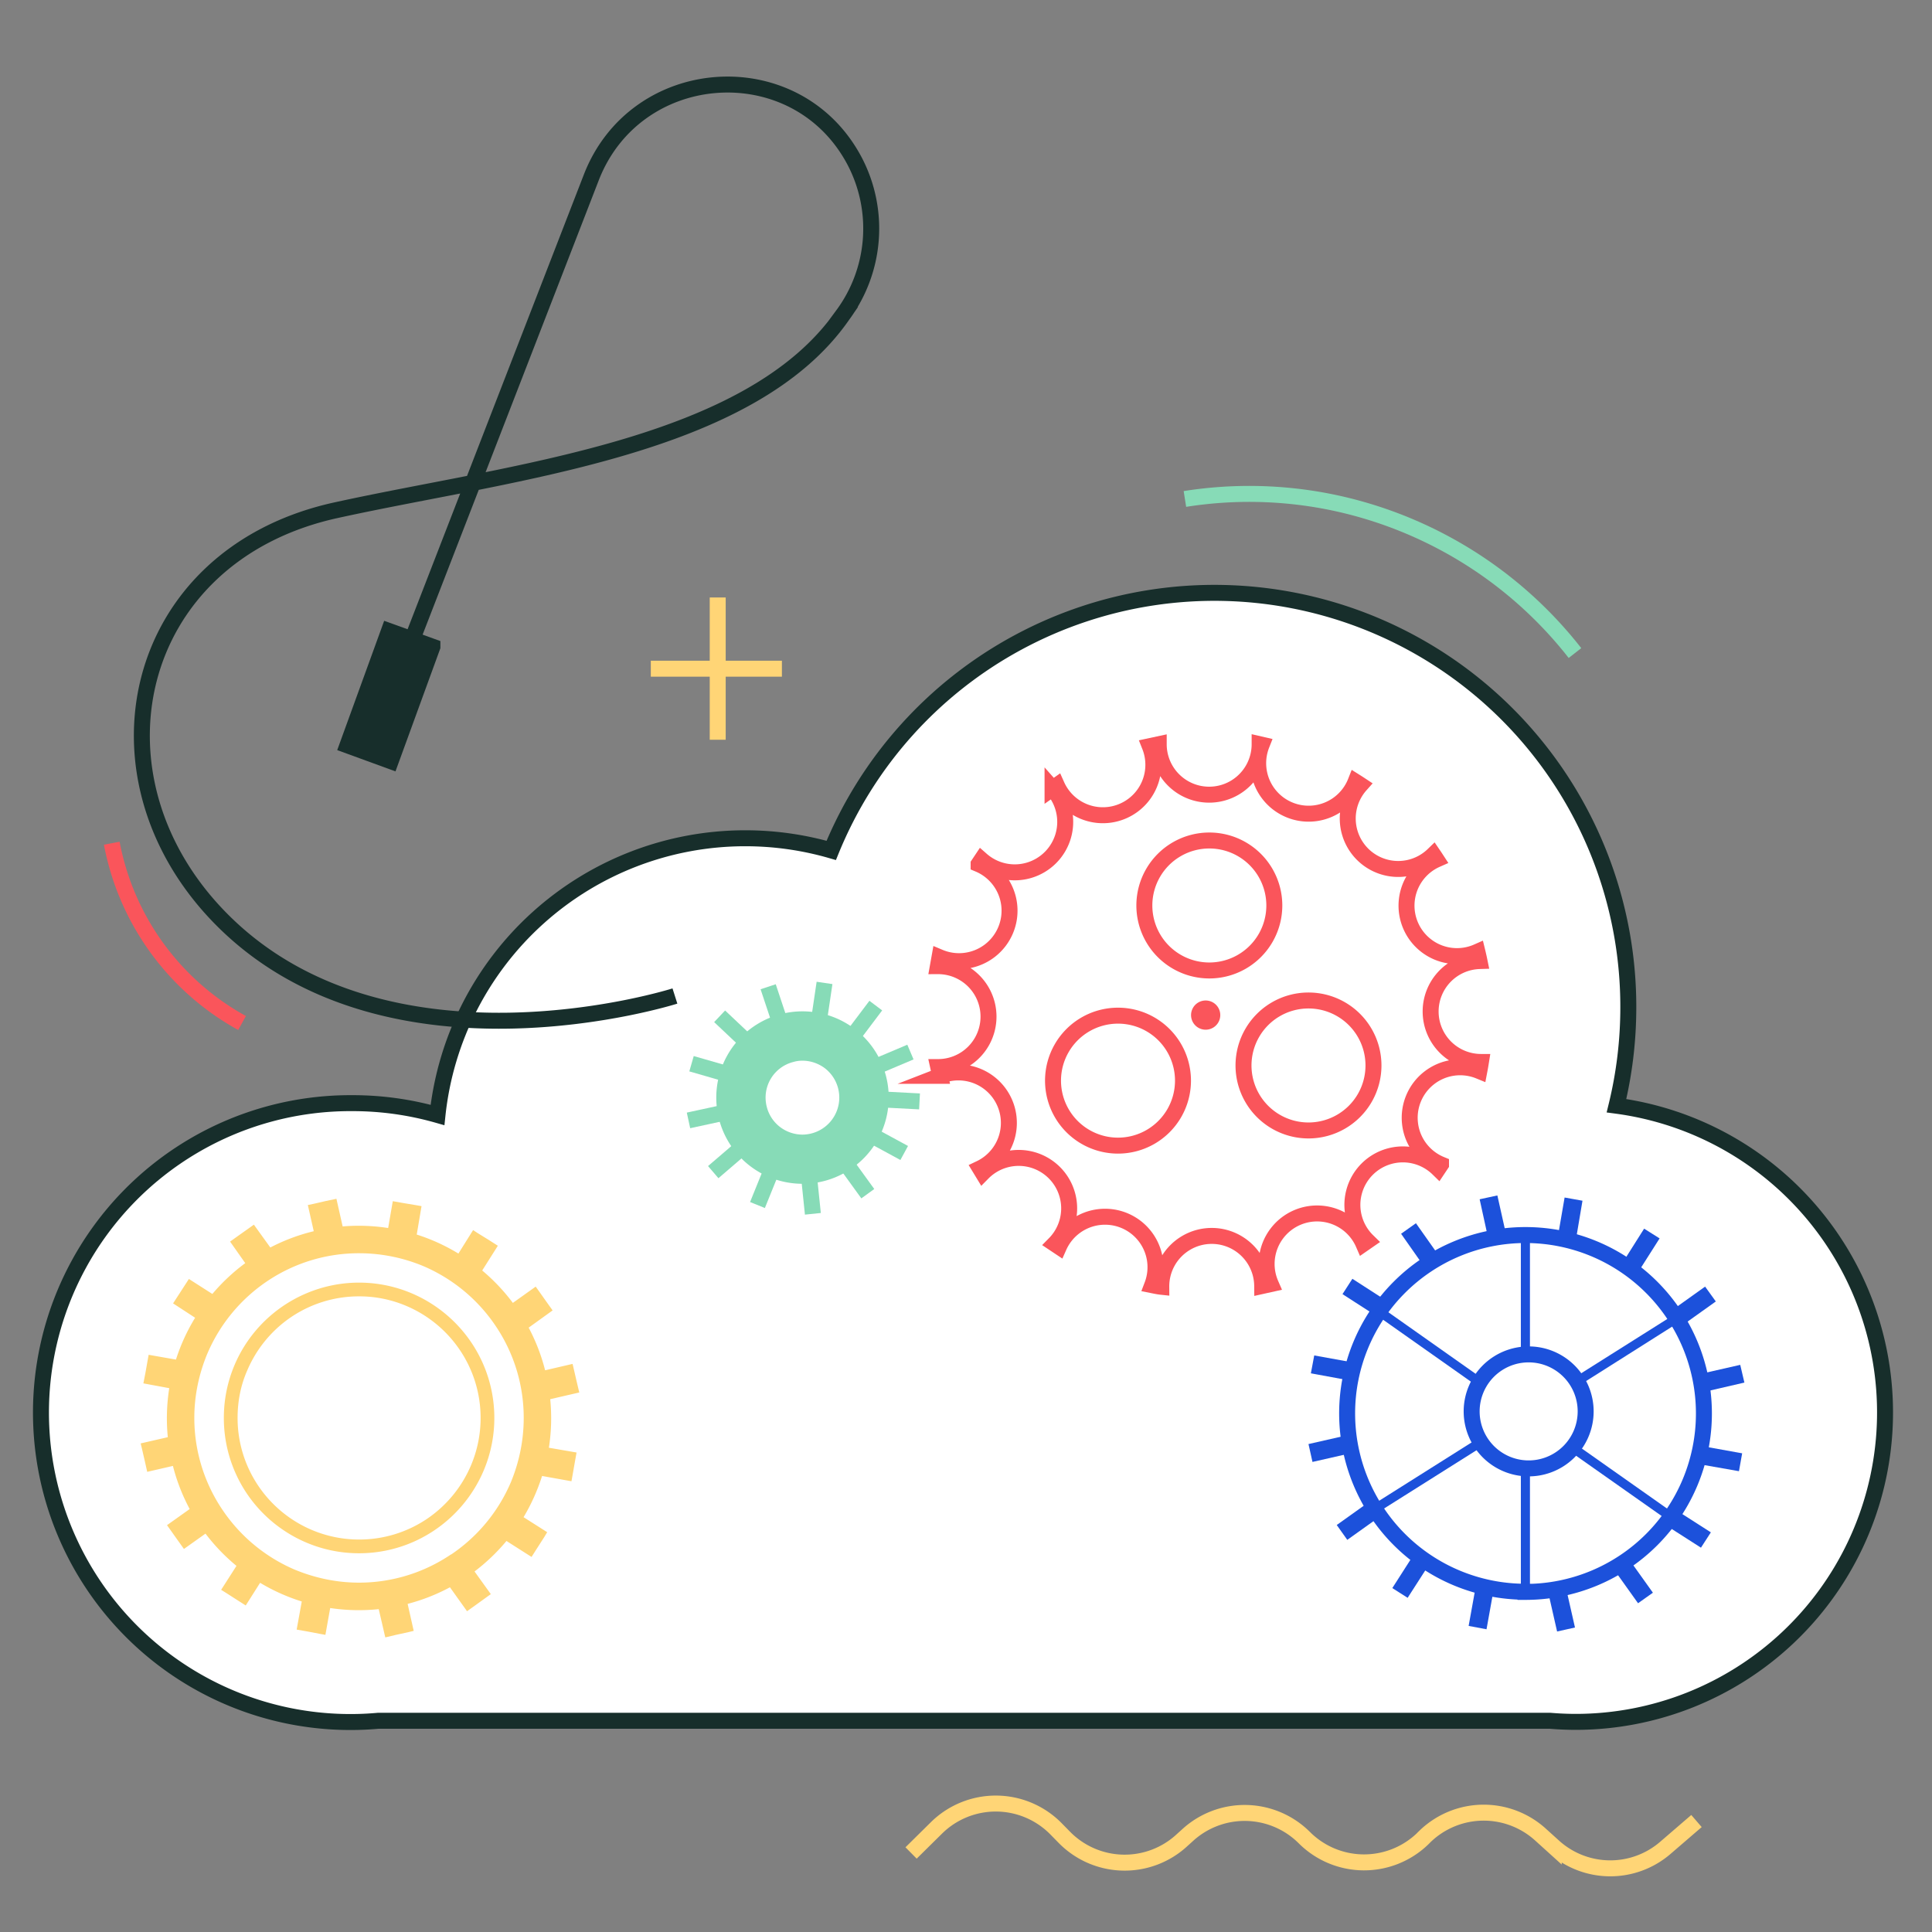 <svg xmlns="http://www.w3.org/2000/svg" width="121" height="121" fill="none"><rect width="100%" height="100%" fill="#808080" stroke="none"/><path fill="#fff" stroke="#172E2B" stroke-miterlimit="10" d="M101.24 69.25a25.98 25.98 0 0 0 .74-6.17 25.92 25.92 0 0 0-49.92-9.82 19.39 19.39 0 0 0-5.4-.76A19.38 19.38 0 0 0 27.4 69.83a19.38 19.38 0 0 0-5.33-.74 19.38 19.38 0 1 0 1.63 38.68h73.37a19.61 19.61 0 0 0 1.63.07 19.38 19.38 0 0 0 2.54-38.59z"/><path stroke="#FA555B" stroke-miterlimit="10" d="M89.6 63.35a3.16 3.16 0 0 1 3.06-3.16 16.13 16.13 0 0 0-.13-.58 3.16 3.16 0 0 1-2.56-5.78 17.2 17.2 0 0 0-.2-.3 3.16 3.16 0 0 1-4.56-4.37 15.52 15.52 0 0 0-.31-.2 3.16 3.16 0 0 1-5.88-2.32 51.36 51.36 0 0 1-.13-.03 3.16 3.16 0 0 1-6.32 0l-.56.12a3.16 3.16 0 0 1-5.82 2.46l-.27.19a3.16 3.16 0 0 1-4.45 4.47l-.18.27a3.16 3.16 0 0 1-2.45 5.83l-.1.56a3.16 3.16 0 0 1 .02 6.32l.12.55a3.16 3.16 0 0 1 2.5 5.8l.17.28a3.16 3.16 0 0 1 4.5 4.44l.27.18a3.16 3.16 0 0 1 5.84 2.41c.2.04.38.08.57.1a3.16 3.16 0 0 1 6.32-.05l.54-.12a3.16 3.16 0 0 1 5.8-2.52l.26-.18a3.16 3.16 0 0 1 4.42-4.52l.18-.27a3.16 3.16 0 0 1 2.4-5.85 18 18 0 0 0 .1-.57 3.16 3.16 0 0 1-3.15-3.16z"/><path stroke="#FA555B" stroke-miterlimit="10" d="M75.74 60.78a4.07 4.07 0 1 0 0-8.14 4.07 4.07 0 0 0 0 8.14zm-5.72 10.97a4.07 4.07 0 1 0 0-8.14 4.07 4.07 0 0 0 0 8.14zm11.93-.95a4.07 4.07 0 1 0 0-8.14 4.07 4.07 0 0 0 0 8.14z"/><path fill="#FA555B" d="M75.51 64.49a.91.91 0 1 0 0-1.83.91.91 0 0 0 0 1.83z"/><path fill="#FFD576" d="M34.38 90.65a12.1 12.1 0 0 0 .08-3.02l1.82-.42-.16-.67-.18-.78-.08-.34-1.72.4a11.94 11.94 0 0 0-1.03-2.67l1.5-1.08-.4-.56-.46-.65-.2-.28-1.43 1.02a12.08 12.08 0 0 0-1.92-2.03l.98-1.55-.58-.37-.68-.42-.29-.19-.92 1.47a11.98 11.98 0 0 0-2.61-1.19l.3-1.78-.34-.06-.78-.13-.68-.12-.29 1.68a12.13 12.13 0 0 0-2.85-.1l-.39-1.73-.67.14-.78.18-.34.07.37 1.64a11.93 11.93 0 0 0-2.72 1.02L15.9 76.7l-.28.2-.65.46-.56.4.95 1.35a12.12 12.12 0 0 0-2.06 1.93l-1.47-.94-.18.28-.44.68-.37.57 1.38.9a11.98 11.98 0 0 0-1.2 2.62l-1.71-.3-.06.33-.14.79-.13.67 1.62.3a12.1 12.1 0 0 0-.09 3.07l-1.7.39.08.33.18.78.15.67 1.61-.37a11.9 11.9 0 0 0 1.05 2.7l-1.42 1.01.2.28.46.65.4.56 1.35-.96a12.1 12.1 0 0 0 1.94 2.02l-.96 1.5.29.18.67.43.58.37.9-1.42a12 12 0 0 0 2.61 1.17l-.32 1.76.68.12.79.15.33.06.3-1.68a12.06 12.06 0 0 0 3.04.07l.41 1.77.67-.16.78-.17.33-.08-.38-1.69a11.9 11.9 0 0 0 2.65-1.04l1.07 1.5.56-.4.65-.47.28-.2-1.02-1.42a12.1 12.1 0 0 0 2-1.91l1.57 1 .37-.58.43-.67.18-.3-1.48-.94c.48-.8.87-1.67 1.16-2.58l1.84.33.06-.33.14-.8.12-.67-1.74-.3zm-6.13 6.7a10.27 10.27 0 0 1-5.76 1.77c-1.43 0-2.78-.3-4.02-.81a10.36 10.36 0 0 1-4.53-3.74 10.27 10.27 0 0 1-1.77-5.77c0-1.42.3-2.78.81-4.01a10.36 10.36 0 0 1 3.74-4.54 10.27 10.27 0 0 1 5.77-1.76c1.42 0 2.78.29 4.01.8a10.36 10.36 0 0 1 4.54 3.75 10.27 10.27 0 0 1 1.76 5.76c0 1.43-.29 2.78-.8 4.02a10.35 10.35 0 0 1-3.75 4.54z"/><path fill="#FA555B" d="M9.23 92.17z"/><path fill="#FFD576" d="M30.53 88.8h-.43a7.59 7.59 0 0 1-.6 2.97 7.65 7.65 0 0 1-2.75 3.35 7.58 7.58 0 0 1-4.26 1.3 7.59 7.59 0 0 1-2.96-.6 7.64 7.64 0 0 1-3.35-2.76 7.58 7.58 0 0 1-1.3-4.26c0-1.05.2-2.05.6-2.96a7.64 7.64 0 0 1 2.75-3.35 7.58 7.58 0 0 1 4.26-1.3 7.5 7.5 0 0 1 2.96.6 7.64 7.64 0 0 1 3.35 2.76 7.58 7.58 0 0 1 1.3 4.25h.86a8.45 8.45 0 0 0-.67-3.3 8.5 8.5 0 0 0-3.07-3.72 8.44 8.44 0 0 0-4.73-1.45 8.45 8.45 0 0 0-3.3.67 8.5 8.5 0 0 0-3.73 3.07 8.44 8.44 0 0 0-1.44 4.73 8.45 8.45 0 0 0 3.73 7.03 8.44 8.44 0 0 0 4.74 1.45 8.45 8.45 0 0 0 3.3-.67 8.5 8.5 0 0 0 3.72-3.07 8.44 8.44 0 0 0 1.45-4.74h-.43z"/><path fill="#1C51DB" d="m97.99 75-.46 2.67 1.13.2.45-2.67m3.86 1.75-1.44 2.28.96.61 1.45-2.28m2.85 3.02-2.2 1.57.67.93 2.2-1.57m1.53 3.97-2.64.6.26 1.12 2.64-.61m-.14 4.43-2.67-.48-.2 1.13 2.67.47m-1.76 3.83-2.28-1.46-.62.96 2.28 1.46m-3.01 2.82-1.57-2.2-.93.66 1.57 2.2m-3.95 1.52-.6-2.64-1.12.25.6 2.64m-4.42-.14.48-2.67-1.12-.2-.48 2.66m-3.82-1.76 1.46-2.27-.96-.62-1.46 2.28m-2.82-3.02 2.2-1.57-.66-.93-2.2 1.57m-1.52-3.95 2.64-.6-.25-1.12-2.64.6m.15-4.43 2.66.49.2-1.13-2.65-.48m1.77-3.84 2.28 1.47.62-.96-2.28-1.47m3.05-2.82 1.55 2.21.94-.66-1.56-2.21m3.99-1.5.58 2.65 1.12-.25-.59-2.64"/><path stroke="#1C51DB" stroke-miterlimit="10" d="M95.54 99.7a11.17 11.17 0 1 0 0-22.35 11.17 11.17 0 0 0 0 22.34z"/><path stroke="#1C51DB" stroke-miterlimit="10" d="M95.55 91.96a3.57 3.57 0 1 0 0-7.13 3.57 3.57 0 0 0 0 7.13z"/><path fill="#1C51DB" d="m92.7 86.24-6.18-4.36-.33.47 6.2 4.37a4 4 0 0 1 .32-.48zm2.85-1.4h.27v-7.49h-.57v7.5l.3-.02zm3.21 2.02 6.1-3.86-.3-.48-6.09 3.84c.11.16.21.32.3.5zm-6.31 3.3-6.5 4.1.3.49 6.52-4.11a3.5 3.5 0 0 1-.32-.47zm6.08.18c-.1.16-.22.32-.35.46l6.52 4.59.33-.47-6.5-4.58zm-2.98 1.63c-.1 0-.2 0-.3-.02v7.74h.57v-7.74l-.27.01z"/><path stroke="#87DBB7" stroke-miterlimit="10" d="m51.35 68.29 5.67-2.4m-5.87 2 3.7-4.91m-4.11 4.66.9-6.08m-1.59 6.07-1.94-5.83m1.43 6.07-4.47-4.22m4.14 4.67-5.9-1.7m5.81 2.25-6 1.3m6.2-.75-4.65 3.99m5.07-3.62-2.3 5.68m2.84-5.55.63 6.1m-.15-6.22 3.59 4.96m-3.1-5.47 5.38 2.92m-5.14-3.55 6.1.32"/><path fill="#fff" d="M50.26 72.6a3.85 3.85 0 0 1-3.74-2.91c-.25-1-.1-2.04.43-2.92A3.83 3.83 0 0 1 49.3 65a3.85 3.85 0 0 1 4.7 2.8c.25 1 .1 2.04-.43 2.92a3.83 3.83 0 0 1-2.36 1.77 3.88 3.88 0 0 1-.95.11z"/><path fill="#87DBB7" d="M50.26 66.43c.5 0 1 .17 1.41.48a2.32 2.32 0 0 1-1.41 4.15 2.33 2.33 0 0 1-1.41-.48 2.29 2.29 0 0 1-.83-1.27 2.3 2.3 0 0 1 1.67-2.8c.2-.06.38-.08.57-.08zm0-3.09a5.4 5.4 0 1 0 0 10.8 5.4 5.4 0 0 0 0-10.8z"/><path stroke="#87DBB7" stroke-miterlimit="10" d="M98.64 40.9a25.96 25.96 0 0 0-5.77-5.42 26.13 26.13 0 0 0-4.64-2.53 26 26 0 0 0-5.1-1.55 25.8 25.8 0 0 0-8.92-.15"/><path stroke="#172E2B" stroke-miterlimit="10" d="M42.27 62.38s-17.8 5.66-28.25-4.66c-8.99-8.88-5.88-22.92 7-25.76 11.04-2.43 25.97-3.86 31.76-12.23a9.11 9.11 0 0 0 .76-9.61c-3.61-6.9-13.7-6.25-16.51 1L23.38 46.33"/><path fill="#172E2B" stroke="#172E2B" stroke-miterlimit="10" d="m27.08 40.5-2.72-.98-2.6 7.16 2.71.99 2.61-7.16z"/><path stroke="#FFD576" stroke-miterlimit="10" d="M44.95 37.42v8.91m-4.19-4.45h8.21"/><path stroke="#FA555B" stroke-miterlimit="10" d="M7 52.81a16.3 16.3 0 0 0 8.16 11.26"/><path stroke="#FFD576" stroke-miterlimit="10" d="m57.06 116.05 1.59-1.57a5.29 5.29 0 0 1 7.5.07l.5.51a5.29 5.29 0 0 0 7.4.17l.3-.27a5.29 5.29 0 0 1 7.34.13 5.29 5.29 0 0 0 7.41.07l.15-.15a5.29 5.29 0 0 1 7.22-.12l.84.76a5.28 5.28 0 0 0 6.99.08l1.95-1.68"/></svg>
